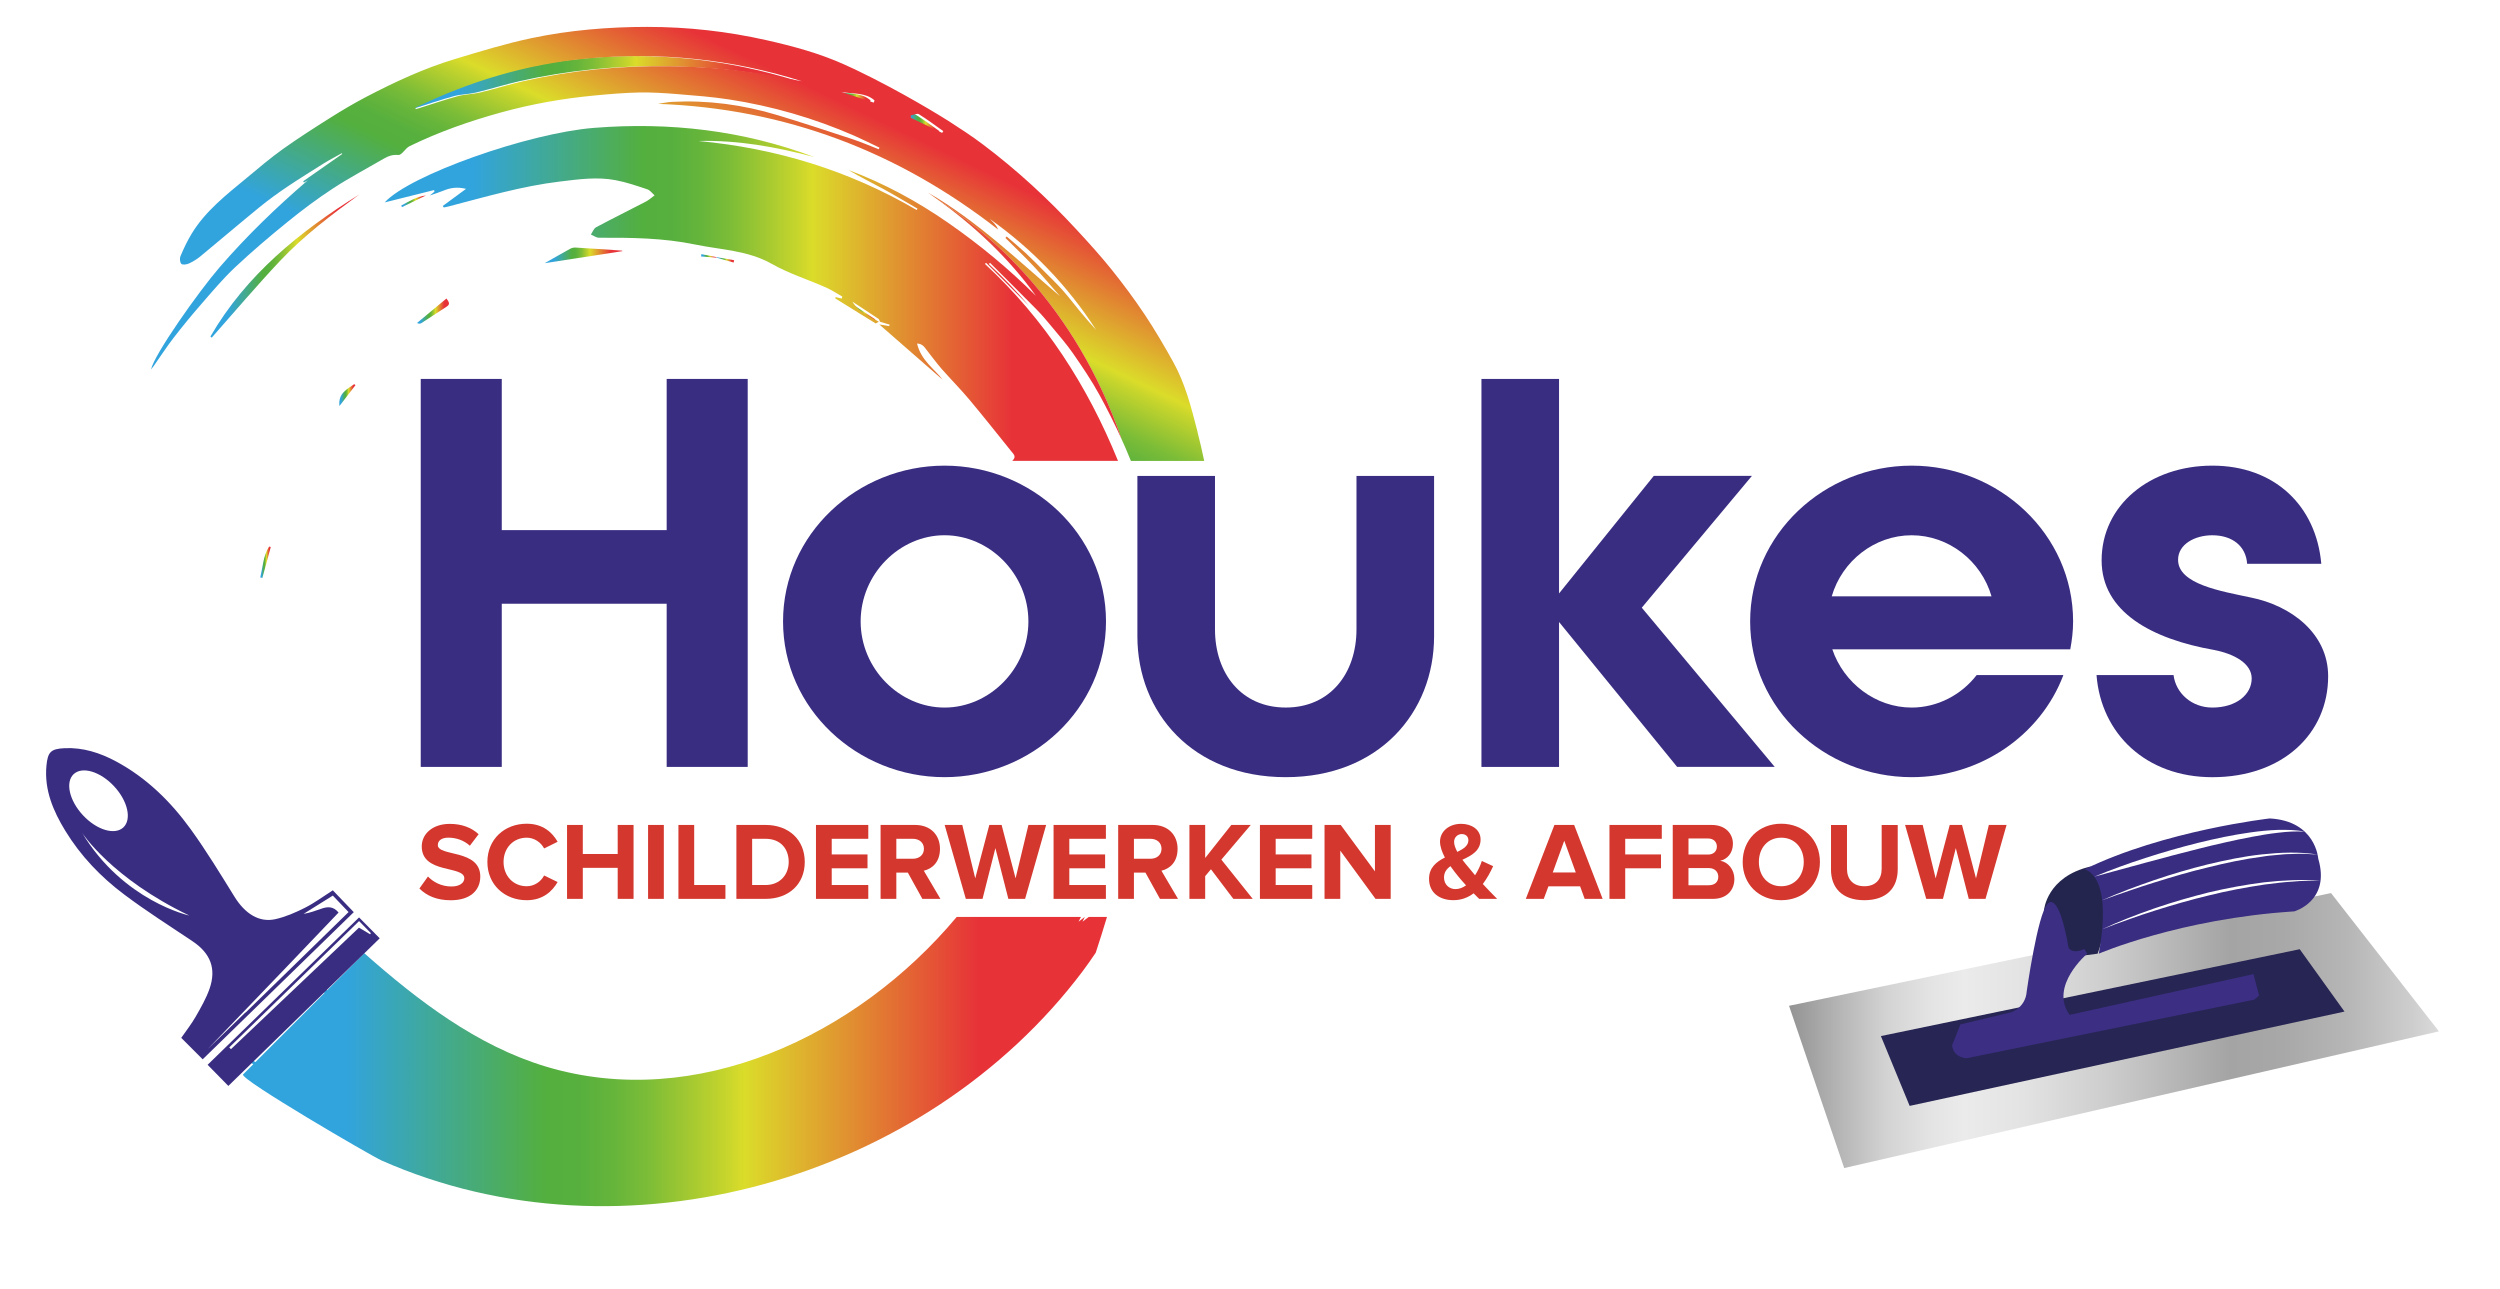 <?xml version="1.0" encoding="UTF-8"?>
<svg id="Layer_1" data-name="Layer 1" xmlns="http://www.w3.org/2000/svg" xmlns:xlink="http://www.w3.org/1999/xlink" viewBox="0 0 896.88 462.61">
  <defs>
    <style>
      .cls-1 {
        fill: url(#linear-gradient-12);
      }

      .cls-1, .cls-2, .cls-3, .cls-4, .cls-5, .cls-6, .cls-7, .cls-8, .cls-9, .cls-10, .cls-11, .cls-12, .cls-13, .cls-14, .cls-15, .cls-16, .cls-17, .cls-18, .cls-19, .cls-20, .cls-21, .cls-22, .cls-23, .cls-24 {
        stroke-width: 0px;
      }

      .cls-2 {
        fill: url(#linear-gradient);
      }

      .cls-3 {
        fill: url(#linear-gradient-6);
      }

      .cls-4 {
        fill: #392d82;
      }

      .cls-5 {
        fill: url(#linear-gradient-15);
      }

      .cls-6 {
        fill: url(#linear-gradient-11);
      }

      .cls-7 {
        fill: url(#linear-gradient-5);
      }

      .cls-8 {
        fill: none;
      }

      .cls-9 {
        fill: url(#linear-gradient-13);
      }

      .cls-10 {
        fill: #3b2e83;
      }

      .cls-11 {
        fill: url(#linear-gradient-16);
      }

      .cls-12 {
        fill: #24254e;
      }

      .cls-13 {
        fill: url(#linear-gradient-14);
      }

      .cls-14 {
        fill: url(#linear-gradient-2);
      }

      .cls-15 {
        fill: #010101;
      }

      .cls-16 {
        fill: url(#linear-gradient-7);
      }

      .cls-17 {
        fill: url(#linear-gradient-3);
      }

      .cls-18 {
        fill: url(#linear-gradient-9);
      }

      .cls-19 {
        fill: url(#linear-gradient-8);
      }

      .cls-20 {
        fill: #272554;
        filter: url(#drop-shadow-1);
      }

      .cls-21 {
        fill: #fff;
      }

      .cls-22 {
        fill: url(#linear-gradient-10);
      }

      .cls-23 {
        fill: url(#linear-gradient-4);
      }

      .cls-24 {
        fill: #d4372d;
      }
    </style>
    <linearGradient id="linear-gradient" x1="75.49" y1="95.45" x2="128.94" y2="95.45" gradientUnits="userSpaceOnUse">
      <stop offset=".12" stop-color="#32a4dd"/>
      <stop offset=".35" stop-color="#53af3e"/>
      <stop offset=".39" stop-color="#57b03d"/>
      <stop offset=".43" stop-color="#66b53b"/>
      <stop offset=".47" stop-color="#7dbd37"/>
      <stop offset=".51" stop-color="#9ec732"/>
      <stop offset=".56" stop-color="#c7d52c"/>
      <stop offset=".58" stop-color="#dbdc2a"/>
      <stop offset=".85" stop-color="#e73338"/>
    </linearGradient>
    <linearGradient id="linear-gradient-2" x1="195.42" y1="91.6" x2="223.36" y2="91.6" xlink:href="#linear-gradient"/>
    <linearGradient id="linear-gradient-3" x1="149.58" y1="111.6" x2="161.07" y2="111.6" xlink:href="#linear-gradient"/>
    <linearGradient id="linear-gradient-4" x1="121.71" y1="141.74" x2="127.54" y2="141.74" xlink:href="#linear-gradient"/>
    <linearGradient id="linear-gradient-5" x1="304.36" y1="111.83" x2="314.26" y2="111.83" xlink:href="#linear-gradient"/>
    <linearGradient id="linear-gradient-6" x1="93.38" y1="201.7" x2="97.14" y2="201.7" xlink:href="#linear-gradient"/>
    <linearGradient id="linear-gradient-7" x1="143.94" y1="72.23" x2="152.77" y2="72.23" xlink:href="#linear-gradient"/>
    <linearGradient id="linear-gradient-8" x1="257.03" y1="93.22" x2="263.37" y2="93.22" xlink:href="#linear-gradient"/>
    <linearGradient id="linear-gradient-9" x1="251.51" y1="91.81" x2="257.04" y2="91.81" xlink:href="#linear-gradient"/>
    <linearGradient id="linear-gradient-10" x1="147.6" y1="29.63" x2="286.29" y2="29.63" xlink:href="#linear-gradient"/>
    <linearGradient id="linear-gradient-11" x1="325.3" y1="44.26" x2="336.99" y2="44.26" xlink:href="#linear-gradient"/>
    <linearGradient id="linear-gradient-12" x1="300.37" y1="34.89" x2="312.32" y2="34.89" xlink:href="#linear-gradient"/>
    <linearGradient id="linear-gradient-13" x1="233.28" y1="160.08" x2="304.75" y2="10.66" xlink:href="#linear-gradient"/>
    <linearGradient id="linear-gradient-14" x1="87.16" y1="380.82" x2="397.12" y2="380.82" xlink:href="#linear-gradient"/>
    <linearGradient id="linear-gradient-15" x1="138.01" y1="105.28" x2="402.42" y2="105.28" xlink:href="#linear-gradient"/>
    <linearGradient id="linear-gradient-16" x1="641.82" y1="369.72" x2="874.97" y2="369.72" gradientUnits="userSpaceOnUse">
      <stop offset="0" stop-color="#939393"/>
      <stop offset=".08" stop-color="#b6b6b6"/>
      <stop offset=".15" stop-color="#d3d3d3"/>
      <stop offset=".22" stop-color="#e4e4e4"/>
      <stop offset=".27" stop-color="#ebebeb"/>
      <stop offset=".36" stop-color="#e3e3e3"/>
      <stop offset=".49" stop-color="#cecdcd"/>
      <stop offset=".65" stop-color="#abaaaa"/>
      <stop offset=".68" stop-color="#a5a4a4"/>
      <stop offset=".76" stop-color="#a9a8a8"/>
      <stop offset=".86" stop-color="#b7b6b6"/>
      <stop offset=".96" stop-color="#cecece"/>
      <stop offset="1" stop-color="#dadada"/>
    </linearGradient>
    <filter id="drop-shadow-1" filterUnits="userSpaceOnUse">
      <feOffset dx="1.97" dy="1.97"/>
      <feGaussianBlur result="blur" stdDeviation="1.4"/>
      <feFlood flood-color="#010101" flood-opacity=".75"/>
      <feComposite in2="blur" operator="in"/>
      <feComposite in="SourceGraphic"/>
    </filter>
  </defs>
  <path class="cls-2" d="M75.49,120.71c12.84-22.15,32.07-37.68,53.45-50.97-9.99,7.28-19.88,14.76-28.39,23.77-8.47,8.96-16.43,18.4-24.61,27.64-.15-.15-.3-.3-.44-.44Z"/>
  <path class="cls-14" d="M195.42,94.41c2.93-1.67,5.99-3.44,9.09-5.14.56-.31,1.29-.5,1.92-.46,5.54.32,11.08.71,16.62,1.09.11,0,.21.14.3.19-9.35,1.45-18.73,2.9-27.93,4.32Z"/>
  <path class="cls-17" d="M160.18,107.09c.89,1.25,1.4,2.05.14,2.86-3.07,1.98-6.11,4.01-9.19,5.99-.36.23-.85.25-1.55-.05,3.49-2.9,6.97-5.79,10.59-8.8Z"/>
  <path class="cls-23" d="M121.77,145.67c-.5-4.59,2.7-6,5.31-7.86.15.12.31.23.46.35-1.86,2.42-3.72,4.84-5.77,7.51Z"/>
  <path class="cls-7" d="M313.83,115.41c-3.39-2.05-7.22-3.48-9.47-7.18,3.13,2.05,6.26,4.08,9.37,6.17.28.19.36.68.53,1.03-.14,0-.29-.01-.43-.02Z"/>
  <path class="cls-3" d="M93.38,207.17c.89-3.74,1.01-7.69,3.15-11.09.2.05.41.11.61.16-1.01,3.7-2.01,7.39-3.02,11.09-.25-.05-.5-.1-.74-.15Z"/>
  <path class="cls-16" d="M152.77,70.14c-2.86,1.39-5.71,2.78-8.57,4.17-.09-.19-.17-.38-.26-.57,2.81-1.49,5.51-3.22,8.83-3.61,0,0,0,0,0,0Z"/>
  <path class="cls-19" d="M257.04,92.25c2.11.37,4.22.74,6.34,1.1-.06.28-.12.56-.18.84-2.05-.58-4.11-1.17-6.16-1.75v-.19Z"/>
  <path class="cls-18" d="M257.03,92.44c-1.84-.14-3.68-.28-5.52-.43.04-.28.08-.56.11-.84,1.8.36,3.61.71,5.41,1.07,0,0,0,.19,0,.19Z"/>
  <path class="cls-22" d="M147.6,38.65c19.37-9.45,39.77-15.59,61.26-17.62,26.3-2.49,52.17.13,77.42,8.12-4.06-.75-8.11-1.52-12.17-2.25-11.56-2.09-23.21-2.94-34.97-3.12-17.85-.27-35.46,1.42-52.85,5.36-5.22,1.18-10.34,2.82-15.54,4.06-2.59.62-5.34.59-7.9,1.29-4.71,1.28-9.34,2.88-14,4.34-.37.12-.74.21-1.12.32-.05-.17-.1-.33-.15-.5Z"/>
  <path class="cls-6" d="M336.99,47.03c-2.9-2.05-5.74-4.2-8.76-6.07-.64-.4-1.94.27-2.93.45.03.28.06.56.09.85,3.73,1.8,7.46,3.61,11.2,5.41.14-.21.27-.43.41-.64Z"/>
  <path class="cls-1" d="M312.06,36.82c.08-.27.17-.54.25-.81-3.38-2.98-7.91-2.2-11.95-3.04,3.9,1.29,7.8,2.57,11.7,3.86Z"/>
  <path class="cls-8" d="M326.72,41.42c.03.28.06.56.09.85,3.73,1.8,7.46,3.61,11.2,5.41.14-.21.27-.43.41-.64-2.9-2.05-5.74-4.2-8.76-6.07-.64-.4-1.94.27-2.93.45Z"/>
  <path class="cls-8" d="M210.28,21.03c-21.49,2.04-41.9,8.17-61.26,17.62.05.17.1.33.14.5.37-.11.75-.2,1.12-.32,4.66-1.46,9.29-3.06,14-4.34,2.56-.69,5.31-.67,7.9-1.29,5.21-1.25,10.32-2.88,15.54-4.06,17.39-3.94,35-5.63,52.85-5.36,11.75.18,23.4,1.03,34.97,3.12,4.06.73,8.11,1.5,12.17,2.25-25.25-8-51.12-10.61-77.42-8.12Z"/>
  <path class="cls-8" d="M313.48,36.82c.08-.27.17-.54.25-.81-3.38-2.98-7.91-2.2-11.95-3.04,3.9,1.29,7.8,2.57,11.7,3.86Z"/>
  <path class="cls-8" d="M326.72,41.42c.03.28.06.56.09.85,3.73,1.8,7.46,3.61,11.2,5.41.14-.21.27-.43.41-.64-2.9-2.05-5.74-4.2-8.76-6.07-.64-.4-1.94.27-2.93.45Z"/>
  <path class="cls-8" d="M313.48,36.82c.08-.27.17-.54.25-.81-3.38-2.98-7.91-2.2-11.95-3.04,3.9,1.29,7.8,2.57,11.7,3.86Z"/>
  <path class="cls-8" d="M210.28,21.03c-21.49,2.04-41.9,8.17-61.26,17.62.05.17.1.33.14.5.37-.11.75-.2,1.12-.32,4.66-1.46,9.29-3.06,14-4.34,2.56-.69,5.31-.67,7.9-1.29,5.21-1.25,10.32-2.88,15.54-4.06,17.39-3.94,35-5.63,52.85-5.36,11.75.18,23.4,1.03,34.97,3.12,4.06.73,8.11,1.5,12.17,2.25-25.25-8-51.12-10.61-77.42-8.12Z"/>
  <path class="cls-9" d="M429.63,154.97c-2.21-8.63-4.39-17.32-8.77-25.17-3.22-5.78-6.57-11.5-10.23-17-3.71-5.56-7.71-10.94-11.89-16.15-3.98-4.95-8.27-9.67-12.59-14.34-10.31-11.16-21.47-21.42-33.6-30.55-3.96-2.98-8.12-5.68-12.29-8.37-1.78-1.13-16.78-10.5-33.49-18.47-1.28-.59-2.56-1.19-3.85-1.77-8.97-4.04-18.44-6.59-27.97-8.74-14.02-3.16-28.25-4.75-42.66-4.76-13.99,0-27.89,1.16-41.55,4.02-9.29,1.95-18.41,4.76-27.5,7.5-11.13,3.35-21.64,8.25-31.92,13.62-4.38,2.29-8.65,4.83-12.84,7.47-5.76,3.63-11.51,7.31-17.05,11.26-4.46,3.18-8.64,6.76-12.86,10.26-7.27,6.02-14.8,11.83-19.81,20.06-1.56,2.56-2.84,5.31-4.02,8.06-.33.78-.21,2.25.32,2.76.47.45,1.91.24,2.72-.13,1.45-.66,2.85-1.52,4.08-2.53,7.08-5.84,14.05-11.8,21.16-17.6,3.21-2.62,6.58-5.07,10.02-7.39,4.38-2.96,8.89-5.71,13.36-8.54,1.02-.64,2.08-1.2,3.13-1.79,1.03-.58,2.06-1.14,3.09-1.72.05.1.1.19.15.29-4.67,3.26-9.34,6.53-14.01,9.79.1.14.2.29.3.43.46-.27.93-.53,1.39-.8-11.27,9.66-21.87,19.9-31.58,31.12-7.64,8.83-23.6,31.44-24.67,36.74.37-.48.67-.83.94-1.21,2.38-3.39,4.64-6.88,7.17-10.16,3.15-4.08,6.43-8.07,9.82-11.96,3.92-4.5,7.76-9.11,12.09-13.19,6.09-5.73,12.49-11.17,18.99-16.44,5.24-4.25,10.66-8.33,16.31-12.01,5.93-3.87,12.22-7.18,18.35-10.74,1.57-.91,3.03-1.38,5.04-1.22,1.25.1,2.5-2.42,4.04-3.17,10.51-5.12,21.5-8.97,32.76-12.08,11.01-3.04,22.22-5.02,33.58-6.09,5.33-.51,10.69-.97,16.04-1.08,4.58-.09,9.18.22,13.75.59,6.14.5,12.3.96,18.38,1.89,15.57,2.39,30.61,6.74,45.06,13.05,3.04,1.33,6,2.83,9,4.26-.08.19-.17.38-.25.58-3.16-1.22-6.28-2.58-9.49-3.64-8.97-2.95-17.93-5.91-26.97-8.64-12.29-3.71-24.87-5.39-37.72-4.73-1.69.09-3.36.48-5.04.72,45.67,1.66,86.12,17.08,122.02,45.08-.33-.84-.77-1.5-1.29-2.08-.54-.62-1.16-1.18-1.74-1.76,15.33,10.85,28.08,24.13,38.22,39.89-2.12-2.31-4.15-4.69-6.15-7.11-1.96-2.37-3.81-4.85-5.86-7.14-2.1-2.35-4.39-4.54-6.61-6.77-2.18-2.19-4.33-4.41-6.59-6.51-2.24-2.08-4.6-4.02-6.9-6.02-.15.17-.3.34-.45.51,3.41,3.41,6.91,6.74,10.21,10.26,3.24,3.46,6.26,7.11,9.38,10.68-15.31-13.07-29.8-27.08-47.4-37.21.95.66,1.87,1.35,2.81,2.02,18.46,11.76,50.07,37.95,66.72,86.56.47,1.03.94,2.06,1.39,3.1.66,1.53,1.3,3.06,1.91,4.6h26.3c-.72-3.47-1.52-6.93-2.4-10.37ZM275.54,26.9c-11.56-2.09-23.21-2.94-34.97-3.12-17.85-.27-35.46,1.42-52.85,5.36-5.22,1.18-10.34,2.82-15.54,4.06-2.59.62-5.34.59-7.9,1.29-4.71,1.28-9.34,2.88-14,4.34-.37.12-.74.21-1.12.32-.05-.17-.1-.33-.14-.5,19.37-9.45,39.77-15.59,61.26-17.62,26.3-2.49,52.17.13,77.42,8.12-4.06-.75-8.11-1.52-12.17-2.25ZM313.48,36.82c-3.9-1.29-7.8-2.57-11.7-3.86,4.03.84,8.57.07,11.95,3.04-.08.27-.17.54-.25.81ZM338,47.68c-3.73-1.8-7.46-3.61-11.2-5.41-.03-.28-.06-.56-.09-.85.99-.18,2.29-.85,2.93-.45,3.02,1.86,5.86,4.02,8.76,6.07-.14.21-.27.43-.41.64Z"/>
  <g>
    <path class="cls-24" d="M150.47,318.74l3.06-4.29c1.87,1.95,4.77,3.58,8.43,3.58,3.1,0,4.61-1.43,4.61-2.94,0-4.69-15.27-1.47-15.27-11.45,0-4.41,3.82-8.07,10.06-8.07,4.21,0,7.71,1.27,10.34,3.7l-3.14,4.14c-2.15-1.99-5.01-2.9-7.71-2.9-2.43,0-3.78,1.07-3.78,2.66,0,4.21,15.23,1.39,15.23,11.29,0,4.85-3.46,8.51-10.62,8.51-5.09,0-8.75-1.71-11.21-4.21Z"/>
    <path class="cls-24" d="M174.85,309.23c0-8.15,6.16-13.72,14.11-13.72,5.84,0,9.22,3.18,11.09,6.48l-4.85,2.39c-1.11-2.15-3.5-3.86-6.24-3.86-4.81,0-8.31,3.7-8.31,8.71s3.5,8.71,8.31,8.71c2.74,0,5.13-1.67,6.24-3.86l4.85,2.35c-1.91,3.3-5.25,6.52-11.09,6.52-7.95,0-14.11-5.57-14.11-13.72Z"/>
    <path class="cls-24" d="M221.6,322.47v-11.13h-12.52v11.13h-5.65v-26.52h5.65v10.42h12.52v-10.42h5.69v26.52h-5.69Z"/>
    <path class="cls-24" d="M232.5,322.47v-26.52h5.65v26.52h-5.65Z"/>
    <path class="cls-24" d="M243.39,322.47v-26.52h5.65v21.55h11.21v4.97h-16.86Z"/>
    <path class="cls-24" d="M264.18,322.47v-26.52h10.46c8.31,0,14.07,5.29,14.07,13.28s-5.76,13.24-14.07,13.24h-10.46ZM282.95,309.23c0-4.69-2.86-8.31-8.31-8.31h-4.81v16.58h4.81c5.25,0,8.31-3.78,8.31-8.27Z"/>
    <path class="cls-24" d="M292.73,322.47v-26.52h18.77v4.97h-13.12v5.61h12.84v4.97h-12.84v6h13.12v4.97h-18.77Z"/>
    <path class="cls-24" d="M330.9,322.47l-5.21-9.42h-4.13v9.42h-5.65v-26.52h12.4c5.53,0,8.91,3.62,8.91,8.55s-2.94,7.2-5.8,7.87l5.96,10.1h-6.48ZM331.46,304.5c0-2.23-1.71-3.58-3.98-3.58h-5.92v7.16h5.92c2.27,0,3.98-1.35,3.98-3.58Z"/>
    <path class="cls-24" d="M361.75,322.47l-4.65-18.21-4.61,18.21h-6l-7.59-26.52h6.32l4.65,19.16,5.05-19.16h4.41l5.01,19.16,4.61-19.16h6.36l-7.55,26.52h-6Z"/>
    <path class="cls-24" d="M377.97,322.47v-26.52h18.77v4.97h-13.12v5.61h12.84v4.97h-12.84v6h13.12v4.97h-18.77Z"/>
    <path class="cls-24" d="M416.14,322.47l-5.21-9.42h-4.13v9.42h-5.65v-26.52h12.4c5.53,0,8.91,3.62,8.91,8.55s-2.94,7.2-5.8,7.87l5.96,10.1h-6.48ZM416.7,304.5c0-2.23-1.71-3.58-3.98-3.58h-5.92v7.16h5.92c2.27,0,3.98-1.35,3.98-3.58Z"/>
    <path class="cls-24" d="M442.46,322.47l-8.03-10.62-2.07,2.47v8.15h-5.65v-26.52h5.65v11.85l9.38-11.85h6.96l-10.54,12.44,11.25,14.07h-6.96Z"/>
    <path class="cls-24" d="M452,322.47v-26.52h18.77v4.97h-13.12v5.61h12.84v4.97h-12.84v6h13.12v4.97h-18.77Z"/>
    <path class="cls-24" d="M493.47,322.47l-12.64-17.29v17.29h-5.65v-26.52h5.8l12.28,16.66v-16.66h5.65v26.52h-5.45Z"/>
    <path class="cls-24" d="M530.65,322.47c-.56-.52-1.23-1.19-1.99-1.99-1.99,1.51-4.41,2.46-7.24,2.46-4.85,0-8.75-2.54-8.75-7.67,0-4.02,2.66-6.12,5.69-7.63-1.03-1.95-1.75-3.94-1.75-5.73,0-3.58,3.18-6.36,7.59-6.36,3.74,0,6.96,2.07,6.96,5.61,0,4.06-3.26,5.77-6.52,7.28.79,1.07,1.63,2.07,2.31,2.86.76.95,1.51,1.83,2.23,2.7,1.11-1.71,1.95-3.58,2.43-5.13l4.06,1.87c-.95,2.11-2.19,4.37-3.7,6.4,1.59,1.71,3.26,3.46,5.13,5.33h-6.44ZM525.95,317.62c-1.19-1.31-2.31-2.58-2.94-3.38-.87-1.07-1.79-2.27-2.66-3.5-1.39.99-2.31,2.23-2.31,4.06,0,2.58,1.91,4.17,4.1,4.17,1.35,0,2.66-.52,3.82-1.35ZM522.81,305.62c2.23-1.07,3.98-2.23,3.98-4.17,0-1.39-1.03-2.23-2.35-2.23-1.55,0-2.78,1.19-2.78,2.82,0,1.07.48,2.31,1.15,3.58Z"/>
    <path class="cls-24" d="M568.5,322.47l-1.63-4.49h-11.37l-1.67,4.49h-6.44l10.26-26.52h7.08l10.22,26.52h-6.44ZM561.18,301.6l-4.13,11.41h8.27l-4.14-11.41Z"/>
    <path class="cls-24" d="M577.4,322.47v-26.52h18.77v4.97h-13.12v5.61h12.84v4.97h-12.84v10.97h-5.65Z"/>
    <path class="cls-24" d="M600.1,322.47v-26.52h13.96c5.05,0,7.63,3.22,7.63,6.76,0,3.34-2.07,5.57-4.57,6.08,2.82.44,5.09,3.18,5.09,6.52,0,3.98-2.66,7.16-7.71,7.16h-14.39ZM615.93,303.71c0-1.67-1.19-2.9-3.1-2.9h-7.08v5.76h7.08c1.91,0,3.1-1.19,3.1-2.86ZM616.44,314.52c0-1.67-1.19-3.1-3.42-3.1h-7.28v6.16h7.28c2.15,0,3.42-1.15,3.42-3.06Z"/>
    <path class="cls-24" d="M625.19,309.23c0-7.99,5.84-13.72,13.84-13.72s13.87,5.73,13.87,13.72-5.84,13.72-13.87,13.72-13.84-5.72-13.84-13.72ZM647.1,309.23c0-4.97-3.18-8.71-8.07-8.71s-8.03,3.74-8.03,8.71,3.14,8.71,8.03,8.71,8.07-3.78,8.07-8.71Z"/>
    <path class="cls-24" d="M656.88,311.9v-15.94h5.73v15.74c0,3.7,2.15,6.24,6.24,6.24s6.2-2.54,6.2-6.24v-15.74h5.76v15.9c0,6.6-3.9,11.09-11.97,11.09s-11.97-4.53-11.97-11.05Z"/>
    <path class="cls-24" d="M706.3,322.47l-4.65-18.21-4.61,18.21h-6l-7.59-26.52h6.32l4.65,19.16,5.05-19.16h4.41l5.01,19.16,4.61-19.16h6.36l-7.55,26.52h-6Z"/>
  </g>
  <g>
    <path class="cls-4" d="M239.17,275.13v-58.54h-59.16v58.54h-29.07v-139.19h29.07v54.24h59.16v-54.24h29.07v139.19h-29.07Z"/>
    <path class="cls-4" d="M338.85,278.81c-31.32,0-57.93-24.56-57.93-55.88s26.61-55.88,57.93-55.88,57.93,24.56,57.93,55.88-26.61,55.88-57.93,55.88ZM338.85,192.02c-16.17,0-30.09,13.92-30.09,30.91s13.92,30.91,30.09,30.91,30.09-13.92,30.09-30.91-13.92-30.91-30.09-30.91Z"/>
    <path class="cls-4" d="M408.04,228.25v-57.52h27.84v55.06c0,15.76,9.42,28.04,25.38,28.04s25.38-12.28,25.38-28.04v-55.06h27.84v57.52c0,27.43-19.86,50.56-53.22,50.56s-53.22-23.13-53.22-50.56Z"/>
    <path class="cls-4" d="M601.68,275.13l-42.37-51.99v51.99h-27.84v-139.19h27.84v76.96l33.98-42.17h35.21l-39.51,47.28,47.69,57.11h-35Z"/>
    <path class="cls-4" d="M657.35,232.96c4.09,12.08,15.56,20.88,28.45,20.88,9.21,0,17.81-4.5,23.34-11.67h31.11c-8.19,21.7-29.89,36.64-54.45,36.64-31.32,0-57.93-24.56-57.93-55.88s26.61-55.88,57.93-55.88,57.93,24.56,57.93,55.88c0,3.48-.41,6.76-1.02,10.03h-85.36ZM714.46,213.93c-3.68-12.69-15.35-21.9-28.66-21.9s-24.97,9.21-28.66,21.9h57.32Z"/>
    <path class="cls-4" d="M779.76,242.17c.82,6.55,6.55,11.67,13.92,11.67,8.6,0,14.12-4.71,14.12-10.44,0-5.32-6.14-8.8-13.51-10.23-22.11-3.89-40.33-13.51-40.33-32.14,0-19.86,17.4-33.98,39.71-33.98s37.25,14.33,39.1,35.21h-26.61c-.41-6.35-5.32-10.23-12.49-10.23-6.35,0-12.28,3.27-12.28,8.8,0,8.8,15.56,11.26,26,13.51,14.53,2.87,27.84,12.9,27.84,28.25,0,20.67-16.38,36.23-41.55,36.23-23.75,0-39.92-15.56-41.55-36.64h27.63Z"/>
  </g>
  <path class="cls-13" d="M390.61,328.94c-.83.68-1.69,1.23-2.26,1.72.28-.57.57-1.15.85-1.72-.83.68-1.69,1.23-2.26,1.72.28-.57.57-1.15.85-1.72h-44.56c-35.9,42.9-93.74,69.86-147.41,53.69-24.82-7.48-45.99-23.76-65.14-40.67l-13.29,13.29c-.58-.3-1.17-.61-1.75-.91-.13.22-.26.43-.4.65.4.4.8.81,1.2,1.22l-24.81,24.81c-1.36-.81-2.77-1.52-4.16-2.27.06.63.29,1.04.64,1.27.92.59,1.84,1.18,2.76,1.77,0,0-3.66,3.66-3.67,3.67-1.4,1.6,45.97,29.22,49.74,30.89,86.32,38.17,195.02,7.16,251.51-67.98,1.61-2.15,3.14-4.36,4.65-6.59,1.43-4.34,2.77-8.61,4.03-12.82h-6.51Z"/>
  <path class="cls-5" d="M353.3,94.69c.16-.13.31-.26.47-.38,5.13,5.13,10.29,10.24,15.39,15.41-4.48-5.22-9.27-10.24-14.44-15.03.16-.13.31-.26.47-.38,5.57,5.57,11.17,11.11,16.7,16.73,1.92,1.96,3.69,4.07,5.44,6.18,2.6,3.15,5.31,6.23,7.63,9.58,3.31,4.78,6.59,9.62,9.38,14.7,2.9,5.27,5.6,10.66,8.08,16.14-16.66-48.61-48.26-74.8-66.72-86.56,13.72,9.87,26,21.22,35.92,35.04-9.69-9.67-20.18-18.35-31.43-26.16-11.21-7.78-23.09-14.23-35.88-19,4.1,2.46,8.39,4.56,12.59,6.84,4.14,2.25,8.17,4.68,12.25,7.04-.1.17-.19.34-.29.51-24.22-14.19-50.41-22.17-78.31-24.77,14.2-.37,27.96,2.13,41.57,5.76-25.52-9.6-51.9-12.62-79.01-10.47-23.51,1.86-66.22,16.92-75.1,26.75,6-1.5,11.86-2.97,17.73-4.44.04.19.09.38.13.57-.56.46-1.12.92-1.68,1.39,1.74-.61,3.49-1.17,5.2-1.86,2.39-.96,4.78-1.27,7.8-.53-3.05,2.25-5.7,4.2-8.35,6.14.12.18.24.36.36.54.51-.1,1.03-.19,1.53-.32,13.29-3.44,26.48-7.35,40.17-8.99,6.65-.8,13.35-1.76,20.02-.47,3.84.74,7.59,2.02,11.31,3.27.99.33,1.74,1.42,2.6,2.16-1.06.77-2.04,1.68-3.18,2.27-5.92,3.08-11.92,6.03-17.81,9.18-.85.45-1.26,1.72-1.87,2.61.97.4,1.95,1.15,2.92,1.15,11.54-.05,23.1.06,34.43,2.42,9.27,1.93,18.92,2.06,27.59,6.97,6.07,3.44,12.87,5.57,19.29,8.4,2.07.91,3.98,2.2,5.97,3.31-.06.24-.12.48-.18.72-.74-.18-1.49-.36-2.23-.54-.03.17-.05.33-.08.5,4.78,2.97,9.57,5.93,14.48,8.97.19-.11.64-.37,1.1-.64-3.39-2.05-7.22-3.48-9.47-7.18,3.13,2.05,6.26,4.08,9.37,6.17.28.19.36.68.53,1.03,1.15.35,2.3.69,3.45,1.04-.05.18-.09.35-.14.53-1.17-.2-2.33-.39-3.57-.6,7.97,6.95,15.77,13.76,22.74,19.84-2.65-3.62-7.79-6.88-9.18-12.99,2.05.03,2.77,1.49,3.71,2.67,1.7,2.15,3.31,4.37,5.11,6.43,3.31,3.77,6.86,7.33,10.08,11.18,5.07,6.05,9.96,12.26,14.92,18.4.78.97,1.9,1.88.48,3.24-.04.04-.06.11-.08.17h37.87c-10.86-26.77-26.16-50.69-47.74-70.65Z"/>
  <g>
    <polygon class="cls-11" points="641.82 360.83 661.61 419.04 874.97 370 836.26 320.39 641.82 360.83"/>
    <polygon class="cls-20" points="683.12 394.77 839.12 360.93 823.06 338.56 672.8 369.72 683.12 394.77"/>
    <path class="cls-12" d="M733.3,326.48s.92-11.93,16.62-15.6c0,0,10.92,7.95,2.6,31.25l-4.37.58-6.63.83s-2.87-4.97-3.15-5.64"/>
    <path class="cls-10" d="M748.79,342.13s-13.76,11.64-6.31,21.96l65.96-14.63,2.01,7.74-1.72,1.43-103.24,21.03s-4.78-.19-5.16-4.68l2.96-7.46,18.35-4.4s5.07-1.72,5.45-7.46c0,0,3.92-27.82,7.46-31.35,0,0,3.82-5.74,7.55,15.68,0,0,1.15,2.49,5.64.48l1.05,1.65Z"/>
    <path class="cls-4" d="M752.95,342.13s29.25-12.59,70.12-15.17c0,0,13.12-3.66,8.6-18.93,0,0-.86-13.55-17.42-14.41,0,0-37.85,4.3-66.46,18.28,0,0,10.41,1.29,5.16,30.23Z"/>
    <path class="cls-21" d="M751.34,314.5c5.99-2.48,12.09-4.69,18.26-6.68,6.16-2.01,12.4-3.79,18.69-5.38,6.3-1.55,12.66-2.92,19.1-3.81,3.22-.46,6.46-.78,9.72-.9,3.25-.06,6.54-.04,9.72.63-3.24-.19-6.45,0-9.65.4-3.2.36-6.37.9-9.53,1.5-3.16.62-6.32,1.24-9.45,1.98-3.14.71-6.28,1.44-9.41,2.25-6.26,1.54-12.49,3.23-18.73,4.91l-18.72,5.1Z"/>
    <path class="cls-21" d="M754.16,322.95c6.07-2.7,12.31-5.02,18.6-7.18,6.29-2.15,12.68-4.03,19.14-5.64,6.47-1.53,13-2.93,19.63-3.62,6.61-.7,13.33-1,19.91.06l-4.97-.27c-1.65-.06-3.31.07-4.97.1-1.66-.01-3.3.21-4.95.35l-2.47.23c-.82.08-1.64.23-2.46.35-6.56.85-13.05,2.23-19.48,3.84-6.45,1.52-12.81,3.41-19.14,5.39-3.17.98-6.32,2.02-9.46,3.1-3.15,1.05-6.27,2.17-9.39,3.31Z"/>
    <path class="cls-21" d="M754.16,333.37c6.1-2.86,12.41-5.29,18.78-7.5,6.38-2.2,12.87-4.06,19.42-5.71,6.57-1.55,13.22-2.79,19.92-3.63,6.71-.76,13.48-1.03,20.21-.66-3.37.13-6.74.05-10.09.42-3.36.17-6.69.64-10.02,1.05-6.64,1-13.26,2.22-19.78,3.85-6.54,1.56-13,3.43-19.41,5.45-3.21,1.01-6.4,2.08-9.57,3.22-3.19,1.09-6.33,2.29-9.47,3.52Z"/>
  </g>
  <path class="cls-8" d="M128.82,330.44c-15.62,15.2-31.09,30.26-46.57,45.32.2.21.4.42.6.63,15.31-14.53,30.62-29.06,45.93-43.59,1.42.84,2.71,1.6,3.99,2.37.09-.13.19-.27.28-.4-1.38-1.41-2.76-2.83-4.23-4.33Z"/>
  <path class="cls-8" d="M119.4,321.31c-3.6,2.25-7.05,4.4-10.5,6.56,2.25-.37,4.3-1.12,6.36-1.85,2.22-.79,4.32-.93,6.2,1.37-11.27,11.8-22.55,23.61-33.83,35.42.15.16.31.32.46.47,12.27-11.97,24.54-23.95,36.96-36.06-1.96-2.05-3.78-3.95-5.65-5.91Z"/>
  <path class="cls-4" d="M128.82,329.12c-18.18,17.69-36.19,35.22-54.34,52.88,2.58,2.63,4.94,5.03,7.44,7.58,18.16-17.71,36.16-35.26,54.3-52.96-2.55-2.58-4.91-4.97-7.41-7.5ZM128.78,332.8c-15.31,14.52-30.62,29.06-45.93,43.59-.2-.21-.4-.42-.6-.63,15.47-15.06,30.95-30.12,46.57-45.32,1.47,1.5,2.85,2.92,4.23,4.33-.09.13-.19.27-.28.4-1.28-.76-2.57-1.52-3.99-2.37Z"/>
  <path class="cls-8" d="M44.25,296.83c3.08-2.87,1.6-9.48-3.32-14.76-4.92-5.28-11.4-7.24-14.49-4.37-3.08,2.87-1.6,9.48,3.32,14.76,4.92,5.28,11.4,7.24,14.49,4.37Z"/>
  <path class="cls-8" d="M119.4,321.31c-3.6,2.25-7.05,4.4-10.5,6.56,2.25-.37,4.3-1.12,6.36-1.85,2.22-.79,4.32-.93,6.2,1.37-11.27,11.8-22.55,23.61-33.83,35.42.15.16.31.32.46.47,12.27-11.97,24.54-23.95,36.96-36.06-1.96-2.05-3.78-3.95-5.65-5.91Z"/>
  <path class="cls-8" d="M88.09,363.28c5.55-5.41,11.1-10.83,16.66-16.26l-16.71,16.21s.03.03.05.05Z"/>
  <path class="cls-8" d="M104.75,347.02c6.74-6.57,13.49-13.16,20.29-19.8-1.96-2.05-3.78-3.95-5.65-5.91-3.6,2.25-7.05,4.4-10.5,6.56,2.25-.37,4.3-1.12,6.36-1.85,2.22-.79,4.32-.93,6.2,1.37-6.25,6.54-12.5,13.09-18.76,19.64h0s2.05,0,2.05,0Z"/>
  <path class="cls-8" d="M44.25,296.83c3.08-2.87,1.6-9.48-3.32-14.76-4.92-5.28-11.4-7.24-14.49-4.37-3.08,2.87-1.6,9.48,3.32,14.76,4.92,5.28,11.4,7.24,14.49,4.37Z"/>
  <path class="cls-8" d="M29.45,298.78c14.83,24.53,38.48,29.68,38.48,29.68-27.96-13.38-38.48-29.68-38.48-29.68Z"/>
  <path class="cls-4" d="M119.4,319.4c-3.43,2.19-6.55,4.52-9.97,6.25-3.4,1.72-7,3.29-10.69,4.11-5.8,1.28-10.85-1.99-14.61-8.05-5.08-8.19-10.09-16.45-15.73-24.25-7.17-9.9-15.82-18.42-26.75-24.29-5.75-3.09-11.84-5.06-18.46-4.76-4.98.23-6.06,1.37-6.53,6.28-.82,8.68,2.41,16.23,6.78,23.38,5.49,8.98,12.69,16.51,21.04,22.78,7.93,5.95,16.31,11.3,24.56,16.81,6.43,4.29,8.67,9.79,6.13,17.07-1.23,3.51-3.15,6.82-5.01,10.07-1.49,2.6-3.38,4.98-5.14,7.53,2.58,2.59,5.04,5.05,7.69,7.7,18.17-17.69,36.12-35.18,54.21-52.79-2.67-2.79-5.13-5.35-7.53-7.85ZM26.44,277.71c3.08-2.87,9.57-.92,14.49,4.37,4.92,5.28,6.4,11.89,3.32,14.76-3.08,2.87-9.57.92-14.49-4.37-4.92-5.28-6.4-11.89-3.32-14.76ZM29.45,298.78s10.52,16.3,38.48,29.68c0,0-23.65-5.15-38.48-29.68ZM88.09,363.28s-.03-.03-.05-.05l-13.56,13.16,28.22-29.37c6.25-6.55,12.51-13.09,18.76-19.64-1.88-2.3-3.98-2.16-6.2-1.37-2.06.73-4.11,1.48-6.36,1.85,3.45-2.15,6.9-4.31,10.5-6.56,1.87,1.96,3.69,3.86,5.65,5.91-6.8,6.63-13.55,13.22-20.29,19.8h0c-5.56,5.43-11.11,10.85-16.66,16.26Z"/>
  <polygon class="cls-15" points="104.75 347.02 104.75 347.02 104.75 347.02 104.75 347.02"/>
</svg>
